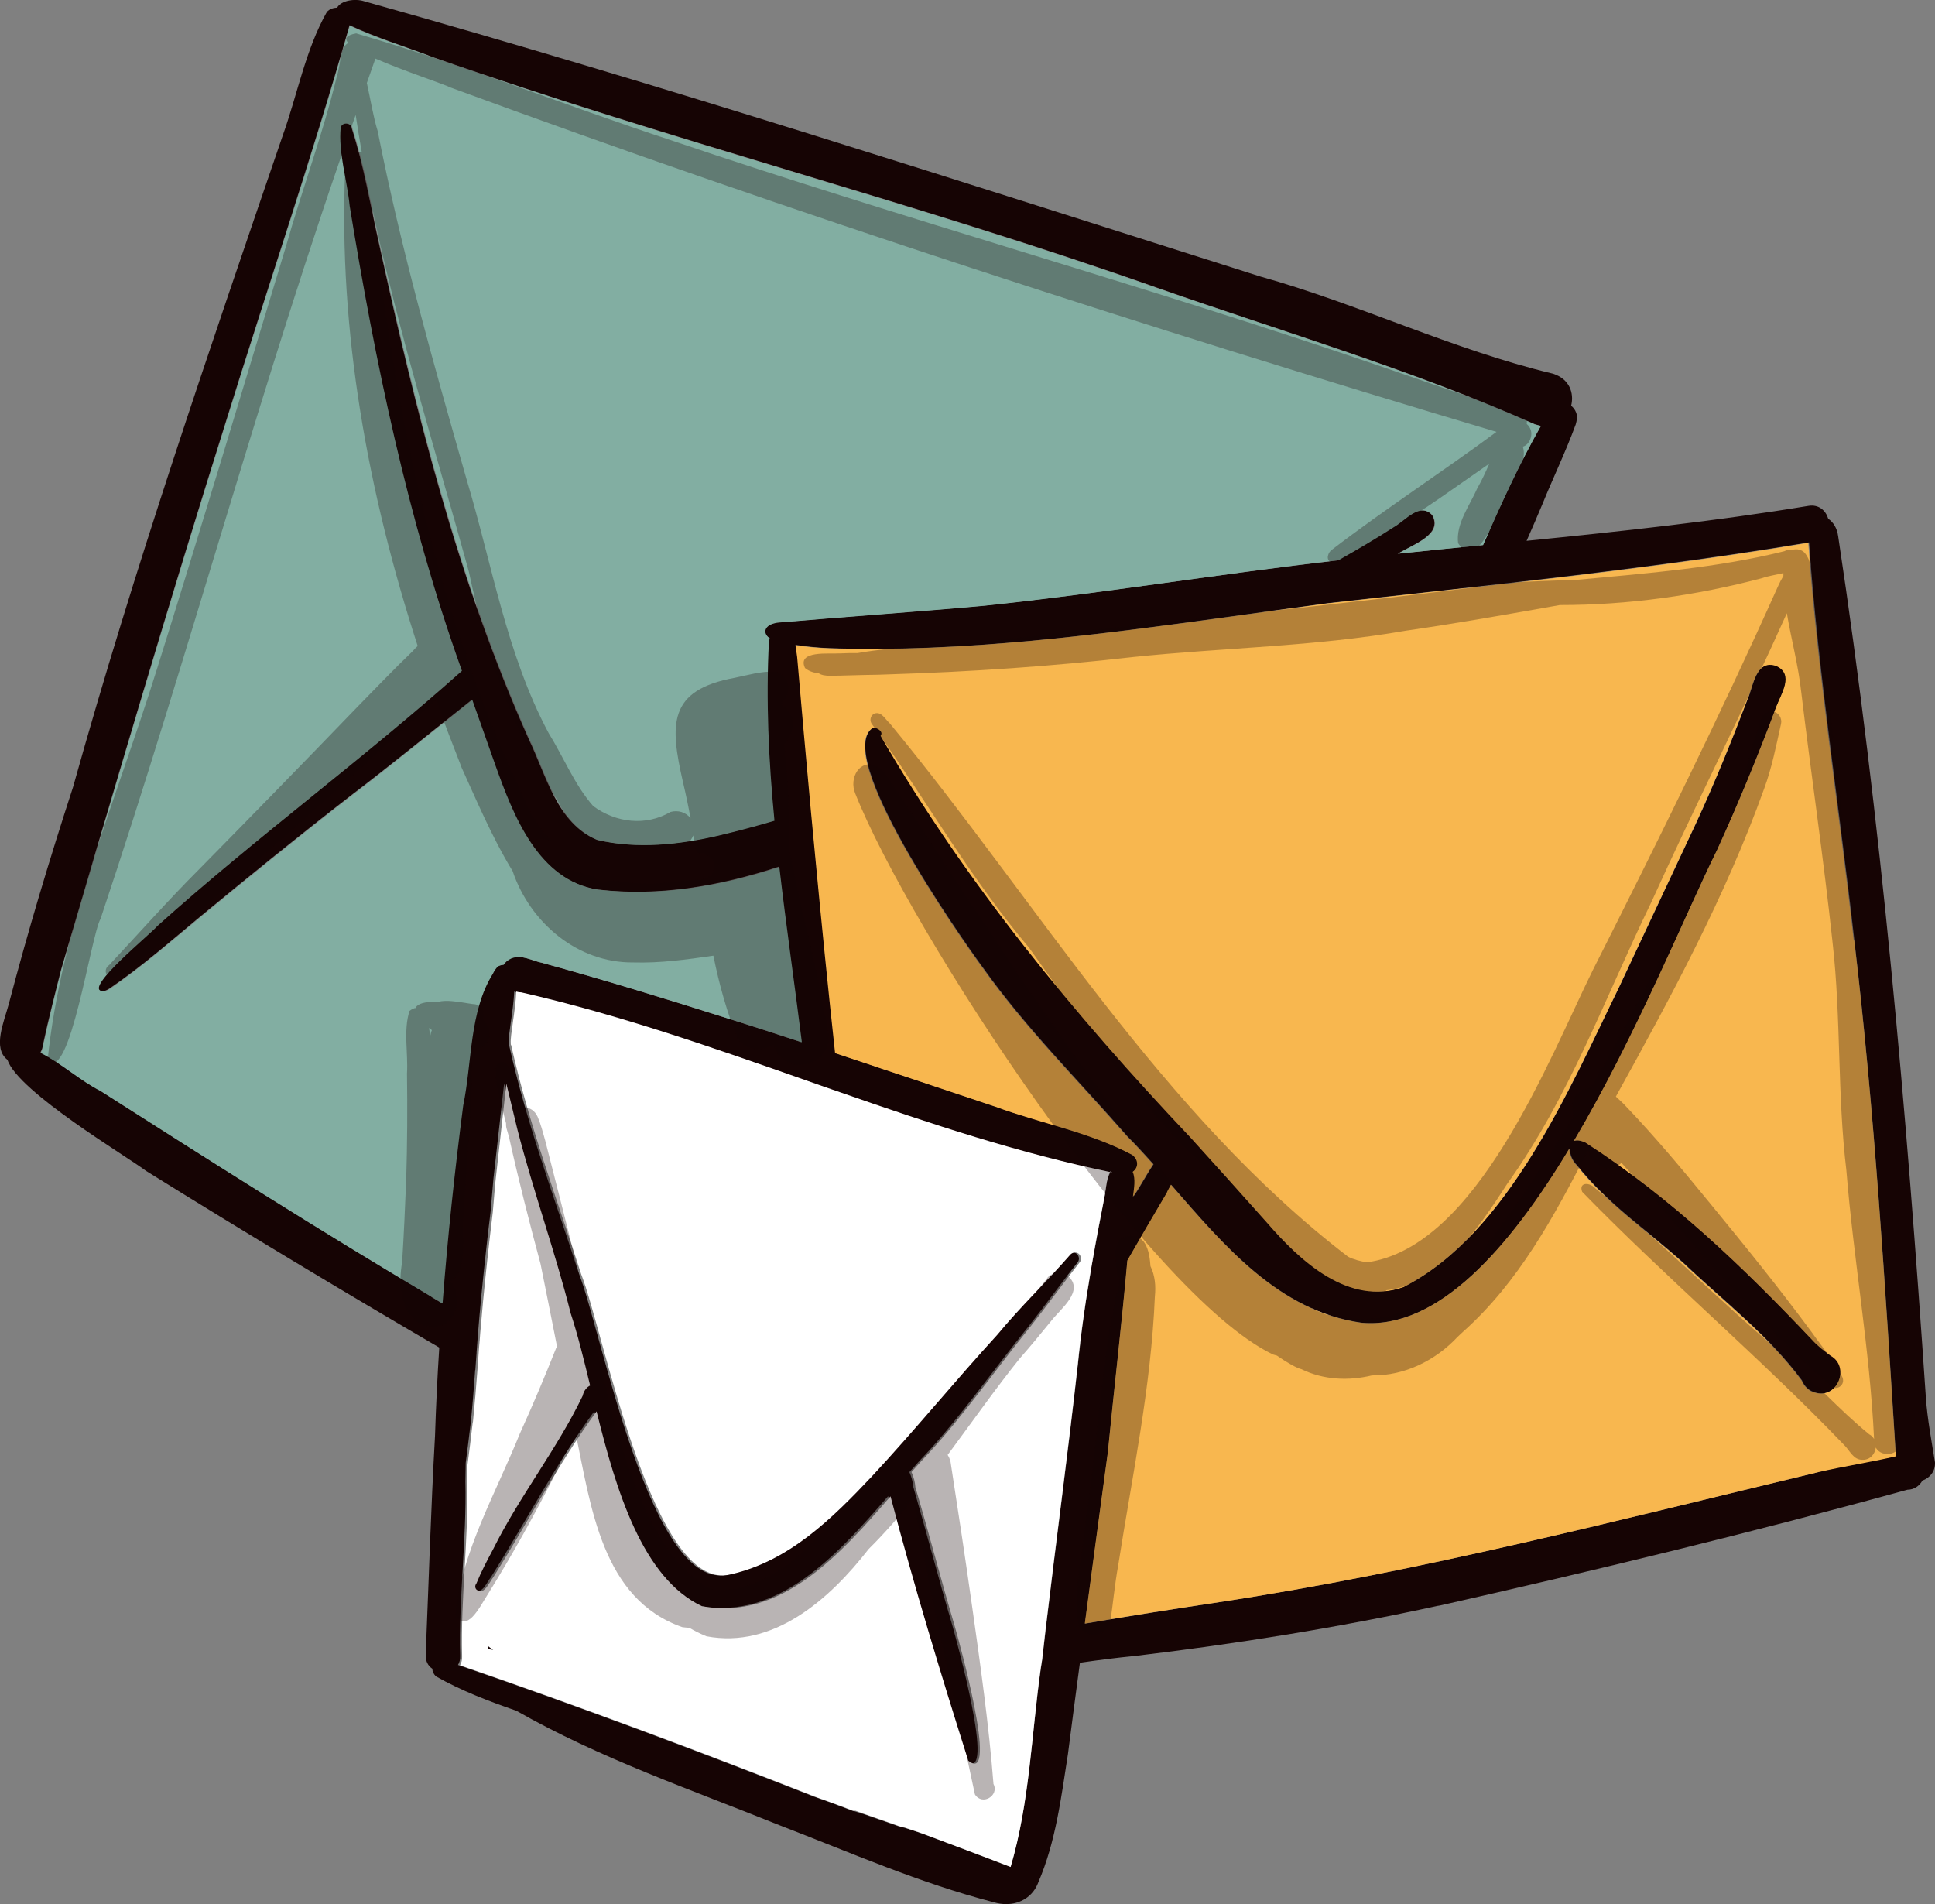 <?xml version="1.0" encoding="UTF-8"?><svg id="Layer_1" xmlns="http://www.w3.org/2000/svg" viewBox="0 0 122.9 120.95"><rect x="0" y="0" width="122.9" height="120.95" fill="#808080" stroke="none"/><defs><style>.cls-1{fill:#fff;}.cls-2,.cls-3{fill:#160404;}.cls-4{fill:#f8b74f;}.cls-5{fill:#82aea2;}.cls-3{opacity:.3;}</style></defs><path class="cls-2" d="M122.32,88.77c-1.23-18.25-2.83-36.61-5.57-54.71-.07-.54-.33-.91-.63-1.11-.15-.51-.59-.93-1.26-.82-5.94.98-11.92,1.62-17.9,2.22.34-.77.68-1.55,1-2.32.69-1.7,1.49-3.35,2.12-5.07.07-.24.12-.5.03-.75-.08-.21-.2-.34-.32-.44.2-.8-.1-1.71-1.17-2.04-6.36-1.52-12.28-4.41-18.58-6.17C61.13,11.57,42.23,5.43,23.13.08c-.59-.19-1.47-.05-1.72.41-.24,0-.48.08-.65.27-1.36,2.41-1.87,5.25-2.8,7.84-4.68,13.68-9.42,27.43-13.32,41.39-1.49,4.57-2.87,9.17-4.09,13.81-.29,1.08-1.04,2.78-.08,3.51.67,2.04,7.68,6.19,8.82,7.07,0,0,.01,0,.02.01,6.14,3.82,12.34,7.55,18.59,11.2-.12,1.87-.21,3.74-.27,5.61-.26,4.63-.4,9.26-.59,13.86-.03.44.15.75.42.93,0,.15.06.31.22.48,1.62.92,3.36,1.58,5.12,2.19,5.29,3.02,11.13,5.02,16.76,7.29,4.49,1.73,8.87,3.66,13.55,4.87.27.08.54.12.8.12.89,0,1.71-.48,2.04-1.39,1.11-2.57,1.45-5.39,1.88-8.14.25-1.94.5-3.87.76-5.8,1.17-.17,2.33-.32,3.48-.43,6.47-.77,12.91-1.8,19.27-3.19.02,0,.04,0,.05-.01.01,0,.02,0,.04,0,9.92-2.24,19.89-4.65,29.72-7.36.42,0,.76-.24.95-.58.46-.17.82-.56.8-1.15-.22-1.37-.48-2.74-.58-4.12ZM27.42,82.35c-7.11-4.21-14.09-8.65-21.05-13.09-1.3-.66-2.48-1.75-3.8-2.42.09-.17.15-.35.17-.54.34-1.58.74-3.15,1.14-4.72,3.42-11.65,6.84-23.3,10.49-34.88,2.59-8.36,5.45-16.74,7.83-25.1,1.71.8,3.56,1.36,5.33,2.04,15.19,5.32,30.83,9.28,46.01,14.65,7.93,2.78,16.22,5.21,23.96,8.66.13.05.25.08.37.1-1.39,2.45-2.55,4.99-3.69,7.57-1.8.18-3.61.36-5.41.55,1.01-.61,2.88-1.23,2.19-2.45-.79-.88-1.74.35-2.46.75-1.17.75-2.36,1.45-3.57,2.13-7.47.85-14.9,2.08-22.39,2.86-4.4.4-8.79.7-13.22,1.08-.3.06-.68.17-.74.52-.02.21.13.38.3.49-.03.05-.06.09-.08.14-.2,3.8,0,7.61.35,11.42-1.16.34-2.32.66-3.5.94-2.52.59-5.21.89-7.75.29-2.51-1.05-3.21-4.08-4.3-6.35-4.53-10.11-7.21-20.89-9.57-31.7-.53-2.36-.93-4.79-1.68-7.11-.02-.37-.6-.5-.76-.11-.16,1.62.41,3.35.57,5,1.62,9.94,3.68,19.85,7.07,29.36.02.05.04.11.06.16-6.27,5.6-13.09,10.59-19.35,16.21-.34.44-4.65,3.94-3.52,4.14.19.05.38-.06.54-.16,2.03-1.38,3.87-3,5.75-4.56,3.16-2.61,6.34-5.19,9.58-7.7,2.59-1.97,5.11-4.04,7.66-6.06.49,1.37.97,2.73,1.46,4.12,1.13,3.15,2.71,7.34,6.55,7.92,3.94.45,7.77-.23,11.49-1.45.43,3.72.96,7.44,1.43,11.14-1.6-.53-3.2-1.04-4.8-1.55.02,0,.03.01.05.02,0,0,.02,0,.03.01-3.84-1.22-7.83-2.45-11.75-3.52-.65-.13-1.32-.56-1.99-.28-.22.1-.36.25-.46.41-.11,0-.23.03-.38.09-.13.13-.22.28-.3.43-1.53,2.41-1.34,5.64-1.91,8.4-.54,4.17-.99,8.37-1.31,12.57-.22-.13-.45-.27-.67-.4ZM68.71,84.54c-.03.26-.07.53-.11.79,0,0,.01-.02.02-.03-.05.44-.11.87-.15,1.31-.63,5.66-1.39,11.3-2.06,16.95,0,0,0,0,0,0-.07.61-.14,1.22-.21,1.84-.03.19-.06.38-.09.57h0c-.6,4.22-.71,8.51-1.93,12.61-1.88-.72-3.76-1.43-5.64-2.13-.38-.13-.75-.25-1.13-.37.02,0,.05.02.07.03-.04-.01-.08-.03-.12-.04,0,0,0,0-.01,0,0,0,0,0,0,0-.03-.01-.06-.02-.09-.03,0,0,0,0,0,0,.02,0,.03.02.05.02-.02,0-.03,0-.05-.02,0,0,0,0,0,0,0,0,0,0,0,0,0,0,0,0,0,0,0,0,0,0,0,0,0,0,0,0,0,0,0,0,0,0,0,0,0,0-.01,0-.02,0,0,0,0,0,.01,0,0,0-.02,0-.02,0,0,0,0,0,0,0,0,0-.01,0-.02,0,0,0-.02,0-.02,0-.02,0-.03,0-.04-.01,0,0,.02,0,.02,0-.08-.02-.16-.05-.24-.08.04.02.08.03.12.04-.6-.21-1.2-.42-1.81-.63-.03-.01-.06-.02-.08-.03-.14-.05-.27-.09-.41-.14,0,0,.02,0,.03.01,0,0,0,0,0,0,0,0,0,0,0,0,0,0,0,0-.01,0,0,0,0,0,0,0,0,0,0,0,.01,0,0,0,0,0-.01,0-.03-.01-.06-.02-.09-.03,0,0-.01,0-.02,0,0,0,0,0,0,0h0s0,0,0,0c0,0,0,0,0,0-.01,0-.02,0-.03-.01,0,0,.01,0,.02,0-.01,0-.03,0-.04-.01-.02,0-.03-.01-.05-.02,0,0,.02,0,.03.01-.03-.01-.06-.02-.1-.03-.07-.02-.14-.04-.21-.07,0,0,0,0,0,0,0,0,0,0-.01,0,0,0,.01,0,.02,0,0,0-.01,0-.02,0,0,0,0,0,0,0,0,0,0,0,0,0,0,0,0,0,0,0,0,0,0,0,0,0,0,0-.02,0-.03,0,0,0,0,0,0,0,0,0,.02,0,.02,0-.01,0-.02,0-.03-.01-.02,0-.04-.02-.06-.02.01,0,.02.01.04.02,0,0,0,0,0,0,0,0,0,0,0,0,0,0,0,0,0,0-.01,0-.02,0-.04-.01,0,0,0,0,0,0,0,0,0,0,0,0-.01,0-.03-.01-.05-.02,0,0-.01,0-.02,0-.77-.3-1.55-.59-2.34-.86-7.51-2.95-15.04-5.77-22.67-8.39.09-.16.15-.34.14-.57-.1-3.67.41-7.39.33-11.09,0-.39.02-.79.02-1.18.11-.85.22-1.7.32-2.55,0-.03,0-.05.01-.09.11-1.08.19-2.17.27-3.25,0,0,0,0,.01,0,.03-.36.05-.73.08-1.09,0-.02,0-.03,0-.05.11-1.55.25-3.1.41-4.65h0c.05-.44.09-.88.14-1.32h0c.1-.98.22-1.97.34-2.95.06-.7.12-1.39.18-2.09.23-2.02.45-4.04.68-6.05.23.98.48,1.96.71,2.93,1.01,3.92,2.39,7.73,3.38,11.66.43,1.29.82,2.88,1.23,4.58-.21.11-.4.31-.47.64-1.63,3.38-4.01,6.37-5.69,9.75-.38.71-.76,1.42-1.06,2.17-.08.11-.1.27,0,.39.48.42.81-.47,1.07-.78,2.2-3.5,4.13-7.19,6.56-10.53,1.26,5.05,2.92,10.59,6.69,12.37,4.99.92,8.73-3.23,11.97-6.97,1.48,5.64,3.17,11.24,4.94,16.79,2,1.64-.67-7.89-.87-8.61-.86-2.91-1.62-5.84-2.47-8.76-.03-.3-.11-.65-.25-.95.36-.4.71-.8,1.06-1.16,2.28-2.47,4.34-5.42,6.48-8.06,1.07-1.35,2.08-2.76,3.15-4.11.13-.16.09-.41-.07-.54-.17-.13-.4-.09-.54.07-1.5,1.72-3.16,3.31-4.62,5.07-2.71,2.96-5.19,6.02-7.98,9.01-2.51,2.66-5.23,5.36-8.94,6.21-4.96,1.33-8.08-15.42-9.51-19.04-1.56-4.84-3.34-9.57-4.45-14.55-.01-.02-.02-.05-.03-.08,0-.02,0-.04,0-.07-.04-.49.3-2.05.35-3.27.1.03.21.06.32.06,12.76,2.9,24.68,8.78,37.54,11.44-.25.42-.29,1.08-.36,1.53-.29,1.46-.56,2.92-.82,4.38,0,0,0,0,0,.01-.02.12-.04.24-.06.37-.07.42-.14.84-.21,1.26-.08.47-.15.94-.21,1.41-.06.4-.11.79-.16,1.19ZM115.46,93.51c-12.61,3.02-25.15,6.3-38.02,8.25-2.85.43-5.69.88-8.53,1.37.48-3.63.97-7.25,1.46-10.88.4-4.07.87-8.1,1.24-12.17.83-1.44,1.66-2.88,2.51-4.31.07-.17.17-.34.27-.52,3.38,3.88,6.84,8.02,12.09,8.76,4.86.44,9.4-4.74,13.23-11.09-.02.34.14.78.46,1.09,1.93,2.45,4.43,4.1,6.78,6.22,2.54,2.41,5.42,4.62,7.5,7.44.16.39.47.69.9.79,1.39.38,2.2-1.66.94-2.36-.42-.31-.83-.62-1.18-1.01-4.39-4.64-8.96-9.02-14.38-12.52-.35-.16-.6-.17-.76-.1,3.98-6.71,7.16-14.59,9.11-18.51,1.36-2.98,2.61-6,3.75-9.07.32-.83,1.17-2.09,0-2.61-1.18-.4-1.42,1-1.71,1.82-1.05,2.77-2.16,5.52-3.41,8.22-1.63,3.48-3.23,6.89-4.89,10.42-3.1,6.33-7.01,15.61-13.65,18.99-3.48,1.22-6.55-1.64-8.66-4.08-1.62-1.82-3.21-3.58-4.86-5.41-7.38-7.78-14.3-16.2-19.69-25.52.21-.29-.24-.52-.47-.53-2.66,1.61,5.43,13.21,6.95,15.27,2.76,3.88,6,7.08,9.17,10.71.56.56,1.11,1.16,1.66,1.78-.5.74-.96,1.63-1.27,2.04,0,0,0-.01,0-.02.06-.46.17-1.11-.03-1.55.33-.24.43-.71-.02-1.07-2.71-1.46-5.81-2-8.68-3.06-3.38-1.12-6.78-2.27-10.19-3.4-.9-8.37-1.7-16.75-2.41-25.17-.04-.24-.07-.51-.12-.76.7.11,1.42.18,2.17.21,8.57.27,17.07-.86,25.55-2.03,0,0,0,0,0,0,1.7-.24,3.41-.47,5.11-.7h0c.34-.05.68-.09,1.02-.14,2.86-.32,5.72-.63,8.59-.95,0,0,0,0,0,0,.92-.1,1.84-.21,2.76-.31,0,0,0,0,0,0,6.4-.73,12.79-1.53,19.15-2.59.6,8.4,1.94,16.87,2.88,25.26,1.28,10.89,1.95,21.82,2.64,32.76-1.64.38-3.31.63-4.95,1.01ZM54.8,115.16s0,0,0,0c0,0,0,0,0,0,0,0,0,0,0,0ZM52.83,41.18s-.08,0-.12,0c0,0,0,0,0,0h.12ZM54.19,114.95h0s0,0,.01,0c0,0,0,0-.01,0ZM29.93,90.2s0,.05-.01.08c0,.02,0,.04,0,.06,0-.05,0-.09.02-.14ZM31,104.74c.11.02.22.04.33.06-.11-.08-.22-.16-.33-.25v.19ZM57.24,116s0,0,0,0c0,0,0,0,0,0,0,0,0,0,0,0ZM57.28,116.02s0,0,0,0h0s0,0,0,0ZM57.25,116.01s0,0,.01,0c0,0,0,0-.01,0,0,0,0,0,0,0Z"/><path class="cls-1" d="M31,104.74c.11.02.22.04.33.06-.11-.08-.22-.16-.33-.25v.19ZM70.53,74.39c-.25.43-.28,1.08-.36,1.52-.29,1.46-.57,2.92-.82,4.39h0c-.02.08-.03.16-.04.24-.06.34-.12.67-.17,1.01-.21,1.25-.39,2.51-.54,3.77-.05.43-.1.86-.14,1.28-.63,5.66-1.39,11.29-2.06,16.95-.07.61-.14,1.22-.21,1.84-.03.19-.06.38-.09.57-.59,4.21-.7,8.52-1.91,12.62-1.88-.73-3.77-1.43-5.65-2.14-.38-.13-.75-.25-1.13-.38-.02,0-.03-.01-.05-.02t0,0s0,0,0,0c0,0-.01,0-.02,0,0,0-.01,0-.02,0,0,0-.02,0-.02,0-.01,0-.02,0-.03-.01h0s0,0,0,0h0s-.02,0-.02-.01h-.02s0,0,0,0h0s-.02,0-.02,0c-.02,0-.03,0-.04-.01,0,0,.02,0,.02,0-.08-.02-.16-.05-.24-.08-.58-.2-1.16-.41-1.74-.61-.01,0-.02,0-.03-.01-.09-.03-.19-.07-.29-.1-.02-.01-.05-.02-.08-.03-.02,0-.03-.01-.04-.02-.02,0-.05-.02-.07-.02h0s0,0-.01,0h0s0,0,0,0h0s0,0,0,0c-.01,0-.02-.01-.04-.02h0s-.07-.02-.11-.04c-.07-.02-.13-.05-.2-.07h0s0,0,0,0h0s0,0-.01,0h0s0,0,0,0h0s0,0,0,0h0s-.01,0-.02,0c0,0,0,0-.01,0,0,0-.02,0-.02,0,0,0-.01,0-.02,0h0s0,0,0,0t0,0h0s0,0,0,0h0s0,0-.01,0c0,0-.01,0-.02,0,0,0-.02,0-.02,0,0,0,0,0-.01,0,0,0-.01,0-.02,0-.76-.3-1.53-.58-2.3-.85-7.5-2.95-15.04-5.77-22.66-8.39.09-.16.14-.35.13-.57-.1-3.67.41-7.39.33-11.09,0-.32,0-.64,0-.97.12-.92.24-1.84.34-2.76,0,.02,0,.04,0,.06,0-.05,0-.09.02-.14h0c.11-1.09.2-2.17.28-3.25.03-.36.05-.73.08-1.09.02-.29.04-.57.07-.86.02-.29.04-.57.07-.86.08-1,.18-2,.28-2.99.05-.44.09-.88.14-1.32.11-.98.22-1.97.34-2.95.05-.59.1-1.18.15-1.78h0c.24-2.12.47-4.25.71-6.37.23.98.48,1.96.71,2.94,1.01,3.92,2.39,7.73,3.38,11.66.43,1.29.82,2.87,1.23,4.57-.21.11-.4.32-.47.65-1.62,3.38-4.01,6.37-5.69,9.75-.38.71-.76,1.43-1.06,2.17-.09.11-.11.27,0,.39.48.42.81-.46,1.07-.78,2.2-3.5,4.12-7.2,6.56-10.54,1.25,5.05,2.92,10.6,6.7,12.38,4.99.92,8.73-3.23,11.97-6.98,1.48,5.64,3.18,11.24,4.94,16.79,2,1.64-.67-7.89-.88-8.61-.86-2.91-1.62-5.84-2.48-8.76-.02-.3-.1-.66-.25-.96.36-.41.71-.79,1.06-1.16,2.28-2.47,4.34-5.42,6.48-8.06,1.07-1.35,2.08-2.76,3.15-4.11.13-.16.09-.41-.07-.54-.17-.13-.4-.09-.54.07-1.5,1.72-3.16,3.3-4.62,5.07-2.71,2.96-5.2,6.02-7.98,9.01-2.51,2.66-5.23,5.36-8.94,6.21-4.96,1.33-8.08-15.42-9.51-19.04-1.56-4.84-3.34-9.57-4.45-14.55-.01-.02-.02-.04-.03-.07h0s0-.05,0-.08c-.04-.49.3-2.04.35-3.27.1.03.21.05.32.05,6.2,1.41,12.2,3.52,18.2,5.63.71.25,1.41.5,2.12.74,5.65,1.97,11.33,3.86,17.21,5.07Z"/><path class="cls-5" d="M97.51,26.95c.12.05.24.08.36.1-1.39,2.45-2.54,5-3.67,7.57-1.8.18-3.6.36-5.4.55,1.01-.61,2.88-1.23,2.19-2.44-.79-.88-1.74.35-2.46.75-1.15.74-2.32,1.43-3.51,2.1-7.5.86-14.95,2.1-22.45,2.89-4.4.4-8.79.7-13.22,1.08-.3.06-.68.17-.74.52-.01.2.12.37.29.48-.02.05-.05.1-.06.15-.2,3.8-.02,7.62.35,11.43-1.15.34-2.32.65-3.49.93-2.52.59-5.21.89-7.75.29-2.51-1.05-3.21-4.08-4.3-6.35-4.53-10.11-7.21-20.89-9.57-31.7-.53-2.36-.93-4.79-1.68-7.11-.02-.37-.6-.5-.76-.11-.16,1.62.41,3.35.57,5,1.62,9.94,3.68,19.85,7.07,29.36.02.05.04.11.06.17-6.27,5.6-13.09,10.59-19.35,16.21-.34.44-4.66,3.94-3.52,4.13.19.05.39-.06.54-.16,2.02-1.39,3.86-3,5.75-4.56,3.16-2.61,6.34-5.19,9.58-7.7,2.59-1.97,5.11-4.05,7.66-6.07.49,1.37.97,2.75,1.46,4.13,1.13,3.15,2.71,7.34,6.55,7.92,3.93.45,7.77-.22,11.49-1.44.43,3.72.97,7.43,1.43,11.13-1.57-.52-3.15-1.03-4.72-1.52-.02,0-.04-.02-.06-.02-3.82-1.21-7.79-2.43-11.69-3.5-.65-.13-1.32-.56-1.99-.28-.22.1-.38.24-.48.4-.11,0-.23.04-.36.1-.14.14-.24.29-.32.46-1.51,2.41-1.32,5.63-1.89,8.38-.54,4.17-.99,8.36-1.31,12.57-.22-.13-.45-.27-.67-.4-7.11-4.21-14.09-8.65-21.05-13.09-1.3-.66-2.48-1.75-3.8-2.42.09-.16.15-.35.17-.54.34-1.58.74-3.16,1.14-4.73,3.42-11.64,6.84-23.3,10.49-34.88,2.59-8.35,5.45-16.73,7.83-25.09,1.71.8,3.57,1.35,5.33,2.03,15.19,5.32,30.82,9.28,46.01,14.65,7.93,2.77,16.22,5.21,23.96,8.66Z"/><path class="cls-4" d="M117.77,59.74c1.29,10.88,1.95,21.82,2.64,32.76-1.64.38-3.3.63-4.95,1.01-12.61,3.02-25.15,6.3-38.02,8.25-2.85.43-5.7.87-8.54,1.36.48-3.62.97-7.24,1.46-10.87.4-4.07.88-8.11,1.24-12.19.82-1.44,1.66-2.87,2.5-4.29.07-.17.17-.34.27-.52,3.38,3.88,6.84,8.02,12.09,8.77,4.86.44,9.39-4.72,13.21-11.06,0,.33.16.76.47,1.06,1.93,2.45,4.43,4.1,6.78,6.22,2.54,2.41,5.43,4.62,7.5,7.44.16.39.47.7.9.79,1.39.38,2.2-1.66.95-2.36-.42-.31-.83-.62-1.18-1.01-4.39-4.64-8.96-9.02-14.38-12.52-.33-.16-.58-.18-.75-.11,3.97-6.7,7.15-14.57,9.1-18.49,1.36-2.98,2.61-6.01,3.75-9.07.32-.84,1.17-2.09,0-2.61-1.18-.4-1.42,1-1.71,1.82-1.05,2.77-2.16,5.52-3.41,8.22-1.63,3.47-3.23,6.88-4.89,10.42-3.1,6.32-7.01,15.61-13.66,18.99-3.48,1.22-6.55-1.64-8.66-4.08-1.62-1.82-3.21-3.59-4.86-5.41-7.38-7.79-14.3-16.2-19.69-25.52.21-.29-.24-.52-.47-.53-2.66,1.61,5.43,13.21,6.95,15.27,2.76,3.88,6,7.08,9.17,10.7.56.56,1.11,1.16,1.66,1.77h0c-.5.75-.96,1.64-1.28,2.05,0,0,0-.02,0-.02.06-.46.18-1.11-.02-1.55.33-.23.43-.7-.02-1.07-2.71-1.45-5.81-2-8.68-3.06-3.38-1.12-6.79-2.28-10.2-3.41-.46-4.22-.88-8.44-1.28-12.67-.09-.95-.18-1.9-.27-2.85-.3-3.21-.58-6.43-.86-9.64-.04-.23-.06-.5-.11-.75.7.11,1.41.17,2.16.2,8.57.27,17.07-.86,25.55-2.02h0c1.7-.24,3.4-.47,5.11-.7.34-.05.68-.09,1.02-.14,2.86-.32,5.72-.63,8.59-.95.02,0,.05,0,.07,0,.89-.1,1.79-.2,2.68-.3,6.4-.73,12.79-1.52,19.15-2.59.6,8.4,1.95,16.87,2.89,25.26Z"/><path class="cls-3" d="M28.65,81.37c1.1-.64.69-2.98.81-4.15.12-3.03.48-6.06.52-9.1-.03-.45-.02-.93-.04-1.4.83,0,1.53-.87.99-1.66-.05-.09-.14-.19-.24-.28.12-.39,0-.86-.49-.99-.45-.02-1.82-.38-2.43-.13-.56-.05-1.05.01-1.31.25-.02.04-.02.08-.03.11-.12,0-.26.06-.42.19-.4,1.24-.08,2.67-.16,3.97.03,2.2.02,4.47-.05,6.73-.07,1.76-.15,3.52-.26,5.27-.23,1.31-.17,2.97.99,3.83,1.93,1.05,3.17-1.03,2.12-2.64ZM27.33,65.79c-.03-.15-.05-.29-.07-.44,0-.02,0-.04-.01-.06.06.05.12.1.18.14-.05.11-.07.23-.1.36ZM71.83,78.47c-.81,0-1.13.8-.97,1.49.04.43-.03.93.26,1.29-1.19,5.06-1.4,10.31-2.18,15.44-.19,2.14-.78,4.35-.46,6.48.19.55.86.81,1.39.61.3-.12.54-.37.64-.69.18-1.21.29-2.45.51-3.66.89-5.69,2.09-11.31,2.33-17.08.07-.66.01-1.34-.28-1.93-.05-.78-.23-1.95-1.24-1.95ZM102.98,73.85c4.32,4.83,8.37,9.92,13.28,14.18.18.16.46.18.65,0,.19-.17.19-.44.07-.63-.51-.99-1.24-1.83-1.87-2.73-2.07-2.81-4.2-5.44-6.44-8.17-1.78-2.18-3.59-4.35-5.54-6.38-.16-.15-.33-.32-.5-.47,3.5-6.33,6.97-12.73,9.42-19.56.49-1.33.76-2.72,1.07-4.11.08-.35-.14-.71-.49-.79-.31-.07-.66.1-.77.41-.19.72-.47,1.37-.68,2.16-1.2,4.98-3.94,9.5-6.21,14.07-1.25,2.44-2.55,4.85-3.93,7.21-1.14.28-1.34,1.05-1.11,1.87-1.89,3.12-3.93,6.14-6.19,9.04-1.78,1.92-4.22,3.7-6.96,3.83-.86,0-1.72-.13-2.57-.29-.3-.11-.59-.24-.88-.37-.14-.26-.34-.5-.63-.69-1.95-1.06-3.87-2.2-5.32-3.93-7.83-8.67-14.05-18.65-20.49-28.39-.36-.49-.61-1.15-1.16-1.45-1.15-.5-1.82.77-1.41,1.74,3.41,8.63,18.53,31.77,26.51,35.62.09.04.18.05.27.08.66.46,1.27.8,1.57.87,1.4.68,2.98.75,4.47.39,2.07.03,4.04-.95,5.44-2.45.11-.1.22-.21.33-.31,3.55-3.16,5.8-7.34,7.95-11.53.15.95,1.35,1.57,2.12.79ZM29.29,48.69c.88,1.92,1.92,4.43,3.27,6.64,1.09,3.24,4.09,5.83,7.65,5.8,1.73.05,3.38-.18,5.1-.43.37,1.83.86,3.62,1.57,5.33.32.43.78.62,1.25.62.35,0,.7-.11,1.01-.3.06.16.11.32.17.47.85,1.45,3.23.87,3.35-.8-.52-3.76-1.66-7.6-2.37-11.39-.05-.13-.11-.37-.18-.66.02-1.53,0-3.07-.11-4.6-.05-.71-.11-1.42-.17-2.13.68-.67.82-1.82-.15-2.45.02-.08.02-.16,0-.23.73-.53.46-1.83-.51-1.9-.85-.03-1.67.22-2.5.39-4.28.78-4.12,2.99-3.29,6.63.18.76.34,1.52.48,2.29-.3-.39-.8-.53-1.27-.4-1.57.92-3.47.69-4.91-.37-1.17-1.32-1.89-3.12-2.84-4.65-2.67-5-3.59-10.73-5.21-16.12-2.09-7.32-4.16-14.6-5.64-22.1-.3-.98-.46-2.04-.69-3.06.18-.49.34-.99.52-1.48,0-.03,0-.05,0-.08,1.8.79,4.32,1.61,4.8,1.85,21.87,8.03,44.1,15.21,66.43,21.87-3.42,2.53-7.07,4.89-10.46,7.49-.22.15-.41.6-.07.78.19.11.43.01.61-.07,1.06-.56,2.01-1.28,3.04-1.9,2.25-1.29,4.3-2.82,6.42-4.28-.23.53-.47,1.06-.76,1.56-.48,1.1-1.37,2.25-1.22,3.49,1.17,1.79,2.39-1.7,2.88-2.54.3-1.06,1.6-2.5,1.23-3.59.43-.12.68-.74.46-1.17-.05-.11-.13-.2-.21-.27.09-.55-.5-.88-.92-.69-.07-.09-.16-.16-.29-.22-2.8-.93-5.43-1.85-8.26-2.82-14.88-5.1-30.08-9.28-44.99-14.33-6.63-2.18-13.14-4.79-19.89-6.75-.64.12-.74.33-.51.6-.19.14-.34.33-.4.62-.14.58-.16,1.01-.34,1.61-.87,3.58-2.2,7.14-3.21,10.71-2.72,8.98-5.41,17.97-8.22,26.93-2.54,8.14-6.07,16.32-6.92,24.79,1.43,1.44,2.73-7.88,3.37-9.03C12.06,41.43,16.63,24.14,22.59,7.3c.12.8.25,1.59.39,2.38-.7-.27-1.07.59-1.06,1.18-.42,10.21,1.45,20.44,4.61,30.17-.12.11-.23.22-.33.34-1.2,1.15-2.35,2.36-3.52,3.55-3.36,3.48-6.7,6.91-10.09,10.35-1.91,1.91-3.75,3.99-5.66,6.03-.18.11-.28.36-.17.57.39.58,1.07-.08,1.46-.35,4.55-3.58,8.83-7.49,13.16-11.32,2.09-1.92,4.2-3.84,6.32-5.73.51,1.42,1.05,2.83,1.6,4.23ZM23.74,14.23c-.03-.3-.05-.6-.07-.89,1.63,7.75,4.01,15.33,6.11,22.97,1.06,5.05,2.69,10.14,5.6,14.48.58,1.15,1.35,2.23,2.37,2.94,0,0,0,0,0,0,.77.05,1.53.07,2.3.11.97.04,1.94.13,2.9.22.52-.25.93-.58,1.08-1,.06.37.13.74.19,1.12.12.01.24.02.37.03.06,0,.12.03.18.05.04.01.08.02.11.03.04.02.07.05.11.08.04.03.09.06.13.09.01.01.02.03.03.04.11.13.19.3.2.48,0,.09-.02.17-.04.25,0,.03-.01.07-.02.1-.03.07-.07.12-.11.18,0,0,0,0,0,0-.05.06-.11.11-.17.16-.01,0-.02.02-.03.02-.02.01-.04.03-.06.04-.1.05-.21.09-.33.11,0,0,0,0,0,0-.64.07-1.29.13-1.93.19-.25.02-.51.05-.76.06-.25.02-.5.02-.76.02-.67,0-1.34-.06-2-.16-.12-.02-.24-.04-.36-.06-.17.06-.34.11-.51.17-.22-.14-.44-.28-.65-.43-.37-.1-.74-.2-1.1-.31-.42-.12-.83-.27-1.24-.41-.17-.06-.33-.13-.5-.2-.22-.47-.61-.82-.99-1.18.04-.04.06-.1.12-.13.02-.02.05-.04.08-.05.19-.1.43-.05.64-.02.13.02.26.04.39.07-.48-.53-.92-1.12-1.28-1.77-1.58-3.2-2.93-6.51-4.1-9.88,0-.27-.08-.54-.28-.81-2.9-8.63-4.58-17.71-5.59-26.72ZM66.53,81.16c-.95,1.18-1.75,2.55-2.77,3.65,0,0,0,0,.01-.02h0c-4.16,4.62-8.32,9.27-12.71,13.68-1.5,1.43-3.74,2.78-5.92,2.47-2.47-1.41-3.87-4.19-4.85-6.79-.47-1.3-.89-2.62-1.31-3.95,0-.03-.02-.06-.03-.09-1.31-5.93-2.83-11.82-4.33-17.7-.14-.5-.27-1-.47-1.47-.18-.41-.51-.59-.85-.61-.2-.64-.41-1.28-.64-1.91-.13-.34-.27-.81-.62-.97-1.18-.31-.21,2.61.1,3.89,0,.11,0,.21.03.33.05.17.1.34.15.51.6,2.71,1.29,5.41,2.01,8.09.36,1.75.7,3.51,1.05,5.26-.02.04-.04.06-.06.1-.72,1.82-1.49,3.64-2.3,5.42-1.5,3.73-3.68,7.48-4.11,11.49.72,1.28,1.59-.53,2-1.16,1.62-2.6,3.12-5.3,4.5-8.04.19-.45.65-1.36,1.13-2.42.99,4.77,1.69,10.65,6.8,12.43.14.02.3.03.44.04.34.2.7.38,1.09.54,4.24.8,7.79-2.31,10.3-5.54,1.02-1.01,1.96-2.09,2.86-3.2.99,6.25,2.58,12.53,3.89,18.78.47.75,1.56.07,1.18-.66-.29-3.73-.84-7.63-1.37-11.37-.43-3.04-.89-6.08-1.36-9.11-.04-.16-.1-.29-.18-.42,1.52-2.05,2.99-4.14,4.58-6.13.69-.78,1.36-1.6,2.02-2.41.58-.75,2.12-1.89,1.03-2.84-.38-.28-.95-.25-1.28.11ZM120.03,84.01c-1.13-15.66-2.82-31.38-4.78-46.96-.13-.59-.2-1.44-.63-1.94-.21-.22-.5-.26-.77-.19-.18-.01-.36,0-.52.09-4.25,1.06-8.7,1.4-13.08,1.81-1.42.05-2.83.1-4.24.18-11.16,1.47-22.37,2.52-33.57,3.74-2.66.23-5.34.29-7.97.74-.37,0-.74,0-1.12.02,0,0,0,0,0,0-.05,0-.09,0-.14,0h.09c-.6.05-2.71-.21-2.17.93.25.21.55.3.88.34.15.1.39.16.76.15.73,0,1.46-.04,2.18-.05.52,0,1.05-.02,1.57-.04,5.16-.16,10.32-.51,15.46-1.1,5.77-.6,11.52-.66,17.3-1.67,3.27-.47,6.53-1.05,9.79-1.63,4.33,0,8.66-.6,12.85-1.71.4-.14.88-.21,1.35-.32,0,.06,0,.12,0,.18-.13.22-.25.45-.36.7-3.68,8.21-7.69,16.31-11.75,24.35-2.77,5.6-7.35,17.62-14.36,18.55-.4-.08-.81-.17-1.18-.36-11.9-9.14-19.67-22.44-29.11-33.88-.28-.24-.52-.77-.96-.62-.25.1-.33.41-.2.63,3.39,4.72,6.25,9.8,10.02,14.26,3.22,4.49,6.3,9.15,10.26,13.04,2.37,2.27,4.58,4.7,7.02,6.88,1.28,1.15,2.87,2.11,4.62,2.22.36.01.62-.16.78-.4,3.51-.38,5.86-3.95,7.68-6.76,3.95-5.52,6.19-11.78,9.15-17.88,2.79-6.16,5.84-12.19,8.61-18.36.28,1.66.73,3.32.91,4.98.64,5.33,1.43,10.65,2,15.99.54,4.77.29,9.6.87,14.41.46,5.71,1.49,11.34,1.76,17.07-.07-.12-.17-.23-.31-.3-1.93-1.57-3.59-3.47-5.49-5.08-4.03-3.39-7.76-7.2-11.89-10.53-.37-.42-1.09-.41-.85.21,5.38,5.52,11.3,10.52,16.64,16.08.36.35.58.95,1.16.94.49.02.8-.37.85-.78.37.71,1.7.48,1.58-.5-.36-2.46-.55-4.92-.7-7.4Z"/></svg>